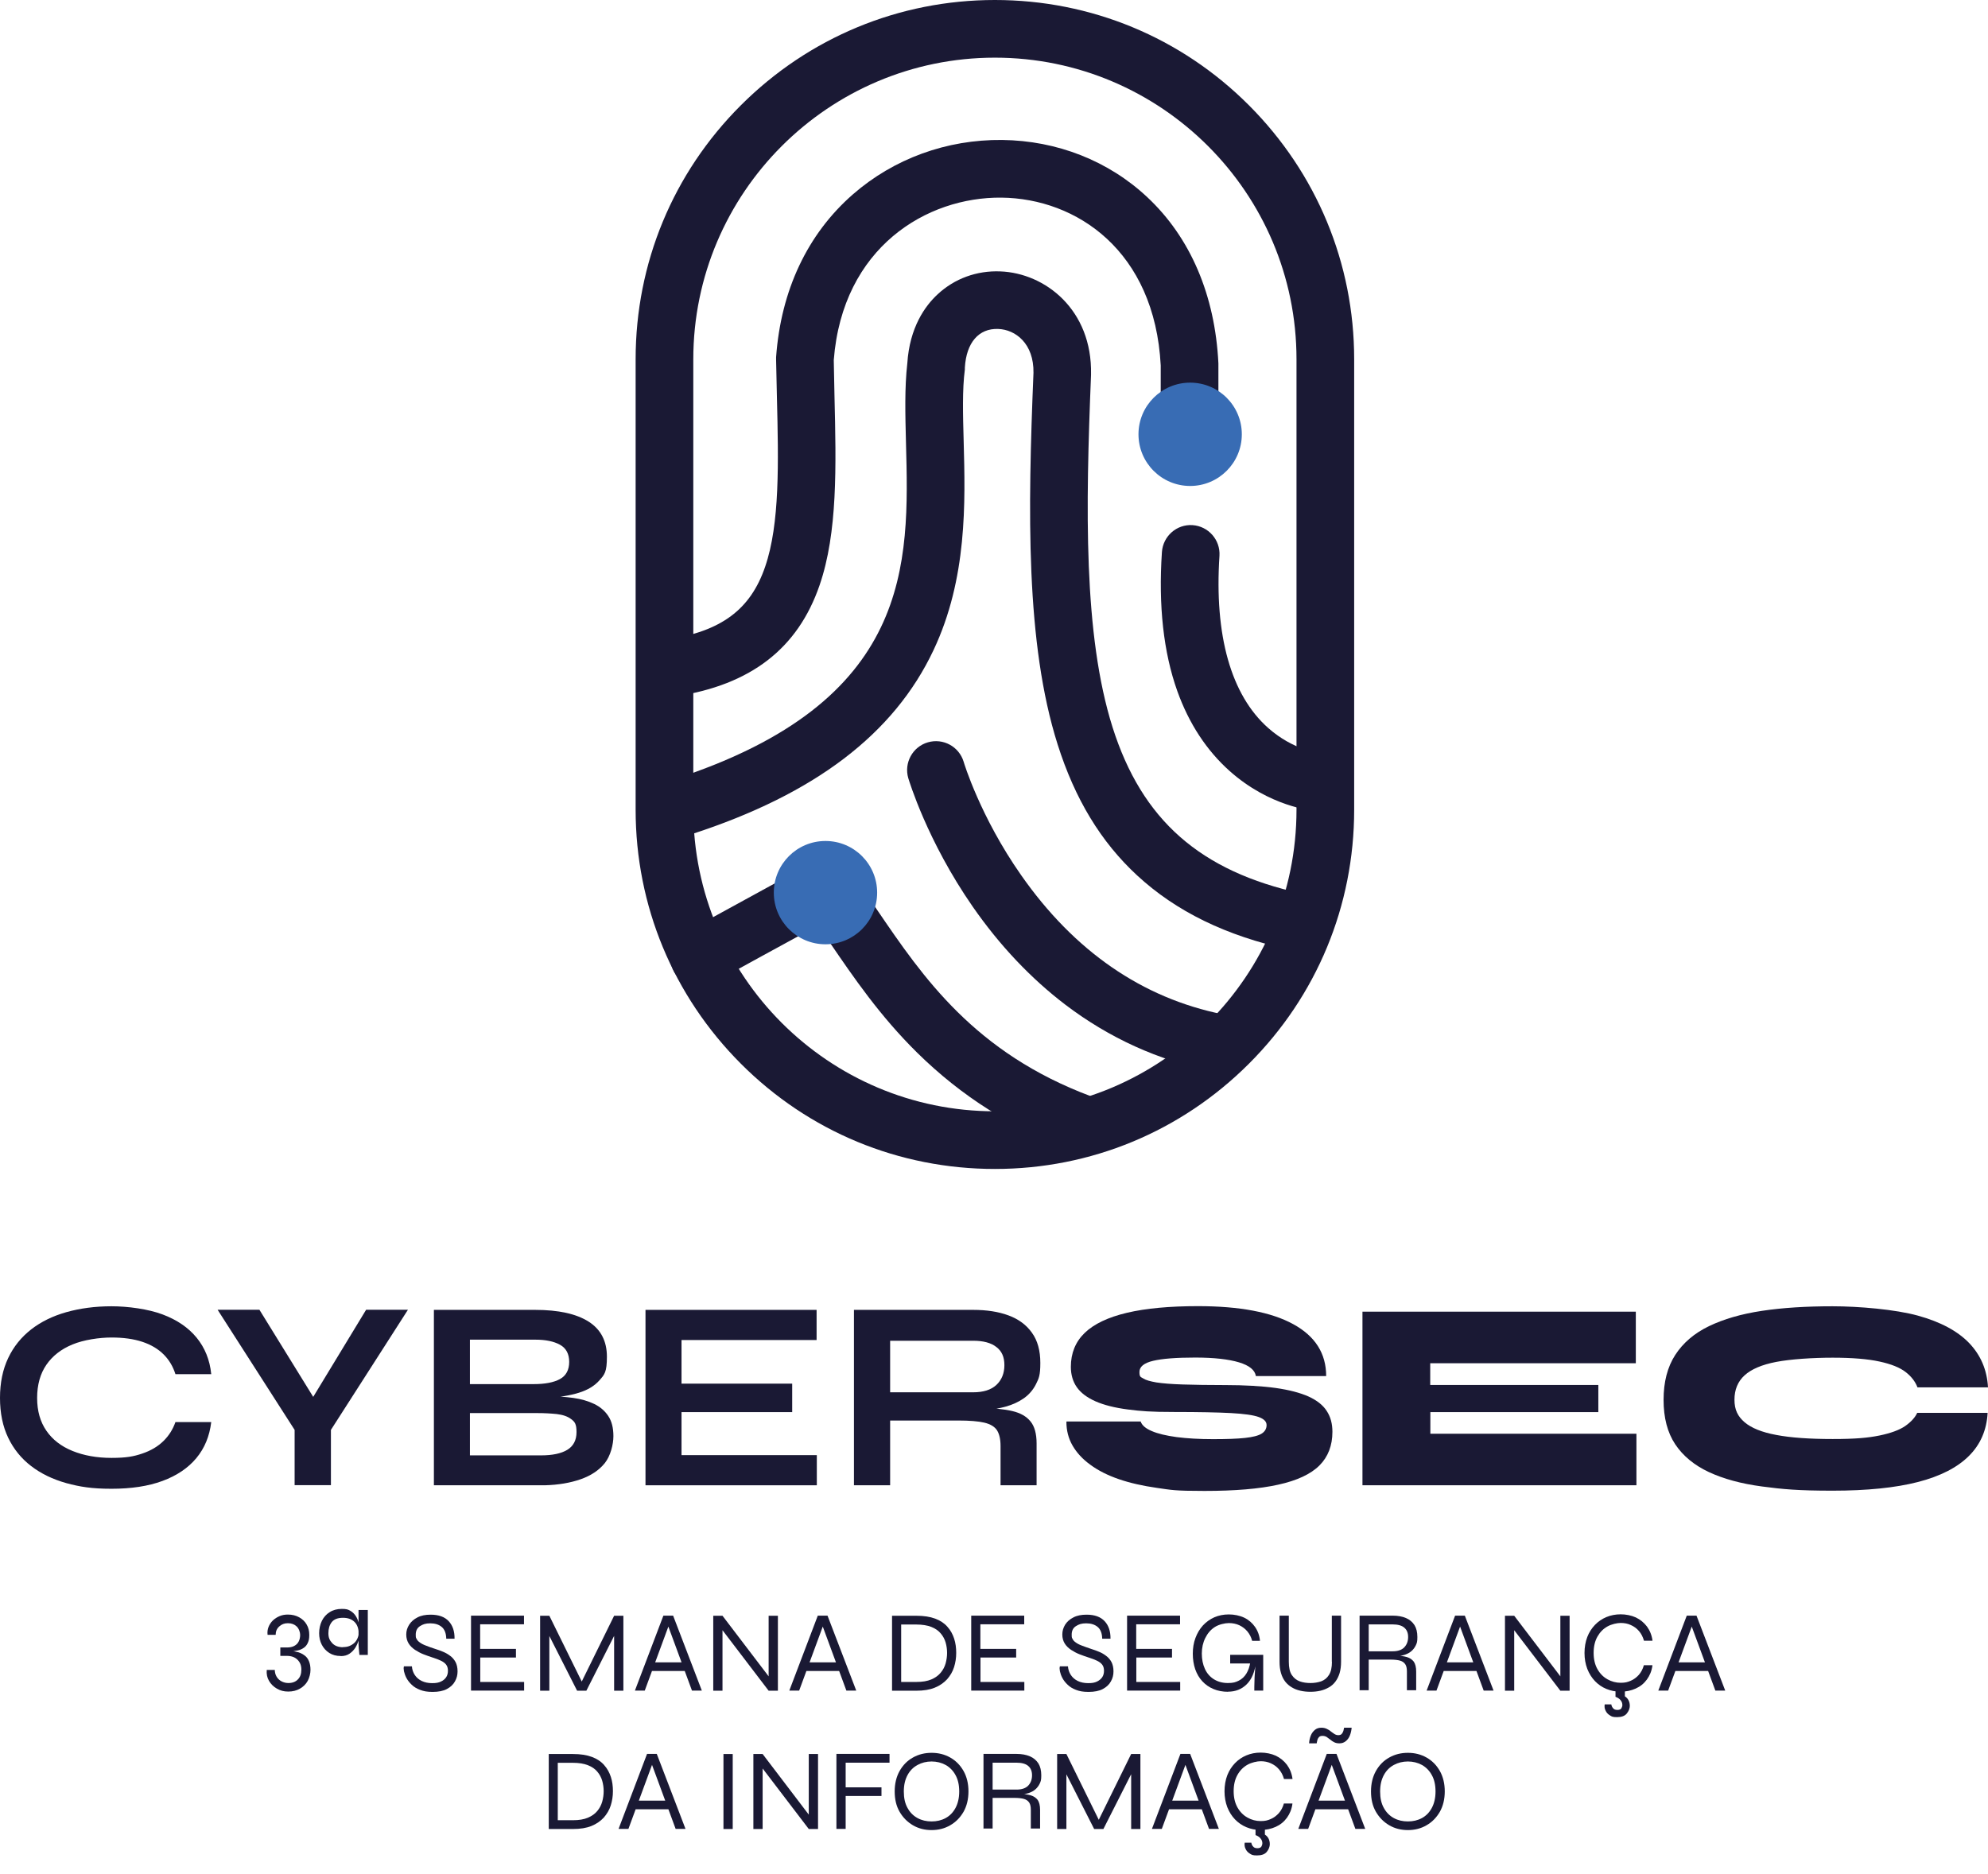 <svg xmlns="http://www.w3.org/2000/svg" width="105" height="99" viewBox="0 0 105 99" fill="none"><path d="M15.326 87.237V87.205C15.485 87.218 15.631 87.243 15.758 87.281C15.885 87.319 15.999 87.383 16.101 87.459C16.202 87.535 16.272 87.637 16.323 87.764C16.373 87.891 16.399 88.037 16.399 88.214C16.399 88.392 16.348 88.614 16.253 88.792C16.158 88.963 16.018 89.103 15.84 89.204C15.663 89.306 15.46 89.357 15.225 89.357C14.99 89.357 14.806 89.306 14.628 89.204C14.451 89.103 14.305 88.963 14.209 88.792C14.108 88.62 14.07 88.43 14.089 88.214H14.514C14.514 88.341 14.546 88.462 14.609 88.57C14.673 88.677 14.761 88.76 14.869 88.817C14.977 88.874 15.098 88.906 15.231 88.906C15.441 88.906 15.612 88.843 15.732 88.716C15.86 88.589 15.917 88.417 15.917 88.195C15.917 87.973 15.847 87.808 15.713 87.675C15.58 87.541 15.39 87.472 15.155 87.472H14.806V87.028H15.155C15.307 87.028 15.441 87.002 15.542 86.945C15.65 86.888 15.726 86.812 15.777 86.71C15.828 86.609 15.853 86.494 15.853 86.361C15.853 86.228 15.79 86.031 15.669 85.917C15.549 85.803 15.396 85.746 15.206 85.746C15.015 85.746 14.876 85.803 14.749 85.917C14.622 86.031 14.559 86.177 14.559 86.361H14.133C14.114 86.209 14.133 86.069 14.184 85.942C14.235 85.815 14.311 85.701 14.412 85.6C14.514 85.504 14.635 85.428 14.768 85.371C14.901 85.314 15.047 85.289 15.206 85.289C15.434 85.289 15.631 85.339 15.802 85.434C15.974 85.53 16.107 85.657 16.196 85.815C16.291 85.974 16.335 86.158 16.335 86.361C16.335 86.564 16.31 86.666 16.259 86.78C16.209 86.894 16.139 86.983 16.044 87.046C15.955 87.11 15.84 87.161 15.72 87.186C15.593 87.212 15.46 87.231 15.314 87.243L15.326 87.237Z" fill="#1A1934"></path><path d="M17.992 87.478C17.763 87.478 17.567 87.427 17.395 87.319C17.224 87.212 17.091 87.066 16.995 86.881C16.9 86.697 16.856 86.494 16.856 86.272C16.856 86.05 16.907 85.809 17.002 85.618C17.097 85.428 17.237 85.269 17.414 85.162C17.592 85.047 17.808 84.99 18.055 84.99C18.303 84.99 18.385 85.022 18.506 85.092C18.627 85.162 18.722 85.257 18.798 85.377C18.874 85.498 18.925 85.631 18.956 85.79C18.988 85.942 19.007 86.107 19.007 86.278C19.007 86.45 18.988 86.488 18.95 86.621C18.912 86.754 18.855 86.894 18.779 87.021C18.703 87.148 18.595 87.262 18.468 87.351C18.341 87.44 18.182 87.484 17.998 87.484L17.992 87.478ZM18.112 87.008C18.246 87.008 18.366 86.989 18.468 86.945C18.569 86.9 18.658 86.843 18.728 86.774C18.798 86.704 18.849 86.621 18.887 86.532C18.925 86.444 18.944 86.355 18.944 86.266C18.944 86.177 18.925 86.031 18.887 85.936C18.849 85.834 18.798 85.752 18.728 85.682C18.658 85.612 18.569 85.555 18.468 85.517C18.366 85.479 18.246 85.46 18.119 85.46C17.84 85.46 17.643 85.536 17.522 85.688C17.402 85.841 17.345 86.037 17.345 86.272C17.345 86.507 17.408 86.647 17.541 86.793C17.674 86.939 17.865 87.015 18.119 87.015L18.112 87.008ZM18.937 85.047H19.426V87.421H18.982C18.969 87.281 18.956 87.161 18.95 87.072C18.944 86.983 18.937 86.913 18.937 86.869V85.041V85.047Z" fill="#1A1934"></path><path d="M21.317 88.024H21.755C21.768 88.195 21.819 88.347 21.908 88.481C21.996 88.614 22.117 88.722 22.276 88.798C22.434 88.874 22.618 88.912 22.828 88.912C23.037 88.912 23.164 88.887 23.285 88.83C23.412 88.772 23.5 88.696 23.564 88.601C23.627 88.506 23.659 88.392 23.659 88.258C23.659 88.125 23.627 88.017 23.564 87.935C23.5 87.852 23.405 87.782 23.285 87.725C23.164 87.668 23.018 87.611 22.853 87.56C22.695 87.51 22.536 87.452 22.371 87.389C22.206 87.326 22.06 87.243 21.92 87.154C21.781 87.059 21.666 86.951 21.584 86.818C21.501 86.684 21.457 86.526 21.457 86.342C21.457 86.158 21.508 85.986 21.609 85.828C21.711 85.669 21.857 85.536 22.047 85.441C22.238 85.339 22.472 85.295 22.745 85.295C23.171 85.295 23.488 85.409 23.704 85.644C23.913 85.872 24.015 86.183 24.008 86.564H23.57C23.564 86.278 23.482 86.069 23.329 85.942C23.177 85.815 22.974 85.752 22.726 85.752C22.479 85.752 22.339 85.802 22.187 85.898C22.035 85.993 21.958 86.145 21.958 86.348C21.958 86.551 21.977 86.513 22.009 86.583C22.041 86.653 22.098 86.71 22.18 86.767C22.257 86.824 22.364 86.881 22.504 86.932C22.637 86.989 22.809 87.046 23.006 87.11C23.132 87.148 23.266 87.199 23.405 87.256C23.539 87.313 23.666 87.383 23.78 87.472C23.894 87.554 23.989 87.668 24.059 87.795C24.129 87.928 24.167 88.093 24.167 88.29C24.167 88.487 24.122 88.658 24.027 88.823C23.938 88.988 23.793 89.121 23.602 89.223C23.412 89.325 23.158 89.375 22.853 89.375C22.549 89.375 22.371 89.337 22.187 89.267C22.003 89.198 21.851 89.103 21.736 88.988C21.616 88.874 21.527 88.753 21.463 88.633C21.4 88.512 21.362 88.392 21.336 88.284C21.317 88.176 21.311 88.087 21.336 88.03L21.317 88.024Z" fill="#1A1934"></path><path d="M25.366 87.567V88.849H27.683V89.306H24.878V85.346H27.676V85.802H25.36V87.103H27.251V87.56H25.36L25.366 87.567Z" fill="#1A1934"></path><path d="M30.83 89.014H30.634L32.436 85.352H32.925V89.312H32.436V86.203L32.531 86.228L30.97 89.312H30.481L28.92 86.234L29.015 86.209V89.312H28.527V85.352H29.015L30.818 89.014H30.83Z" fill="#1A1934"></path><path d="M33.534 89.306L35.038 85.346H35.552L37.069 89.306H36.548L35.228 85.726H35.374L34.054 89.306H33.54H33.534ZM34.334 88.271V87.814H36.231V88.271H34.334Z" fill="#1A1934"></path><path d="M40.731 88.728L40.597 88.773V85.352H41.086V89.312H40.597L38.027 85.942L38.16 85.898V89.312H37.672V85.352H38.16L40.731 88.728Z" fill="#1A1934"></path><path d="M41.689 89.306L43.193 85.346H43.707L45.224 89.306H44.703L43.383 85.726H43.529L42.209 89.306H41.695H41.689ZM42.495 88.271V87.814H44.393V88.271H42.495Z" fill="#1A1934"></path><path d="M48.391 85.352C48.791 85.352 49.121 85.403 49.393 85.504C49.666 85.606 49.882 85.752 50.041 85.936C50.206 86.12 50.32 86.329 50.396 86.564C50.472 86.799 50.504 87.046 50.504 87.313C50.504 87.58 50.466 87.827 50.39 88.068C50.314 88.309 50.187 88.519 50.022 88.709C49.85 88.893 49.635 89.046 49.368 89.153C49.102 89.261 48.778 89.312 48.397 89.312H47.115V85.352H48.397H48.391ZM47.597 88.849H48.397C48.721 88.849 48.981 88.805 49.19 88.716C49.4 88.627 49.565 88.506 49.685 88.36C49.806 88.214 49.895 88.049 49.946 87.865C49.996 87.681 50.022 87.497 50.022 87.313C50.022 87.129 49.996 86.945 49.946 86.767C49.895 86.59 49.806 86.425 49.685 86.285C49.565 86.139 49.4 86.025 49.19 85.942C48.981 85.86 48.714 85.815 48.397 85.815H47.597V88.862V88.849Z" fill="#1A1934"></path><path d="M51.786 87.567V88.849H54.102V89.306H51.297V85.346H54.096V85.802H51.78V87.103H53.671V87.56H51.78L51.786 87.567Z" fill="#1A1934"></path><path d="M55.968 88.024H56.406C56.419 88.195 56.47 88.347 56.559 88.481C56.647 88.614 56.768 88.722 56.927 88.798C57.085 88.874 57.269 88.912 57.479 88.912C57.688 88.912 57.815 88.887 57.936 88.83C58.056 88.772 58.151 88.696 58.215 88.601C58.278 88.506 58.31 88.392 58.31 88.258C58.31 88.125 58.278 88.017 58.215 87.935C58.151 87.852 58.056 87.782 57.936 87.725C57.815 87.668 57.669 87.611 57.504 87.56C57.345 87.51 57.187 87.452 57.022 87.389C56.857 87.326 56.711 87.243 56.571 87.154C56.432 87.059 56.317 86.951 56.235 86.818C56.152 86.684 56.108 86.526 56.108 86.342C56.108 86.158 56.159 85.986 56.254 85.828C56.355 85.669 56.501 85.536 56.692 85.441C56.882 85.339 57.117 85.295 57.39 85.295C57.815 85.295 58.132 85.409 58.348 85.644C58.558 85.872 58.659 86.183 58.653 86.564H58.215C58.209 86.278 58.126 86.069 57.974 85.942C57.821 85.815 57.618 85.752 57.371 85.752C57.123 85.752 56.984 85.802 56.831 85.898C56.679 85.993 56.603 86.145 56.603 86.348C56.603 86.551 56.622 86.513 56.654 86.583C56.685 86.653 56.742 86.71 56.825 86.767C56.901 86.824 57.009 86.881 57.149 86.932C57.288 86.983 57.453 87.046 57.65 87.11C57.777 87.148 57.91 87.199 58.05 87.256C58.19 87.313 58.31 87.383 58.424 87.472C58.538 87.554 58.634 87.668 58.704 87.795C58.773 87.928 58.811 88.093 58.811 88.29C58.811 88.487 58.767 88.658 58.672 88.823C58.583 88.988 58.437 89.121 58.247 89.223C58.056 89.325 57.802 89.375 57.498 89.375C57.193 89.375 57.015 89.337 56.831 89.267C56.647 89.198 56.495 89.103 56.381 88.988C56.26 88.874 56.171 88.753 56.108 88.633C56.044 88.512 56.006 88.392 55.981 88.284C55.962 88.176 55.956 88.087 55.981 88.03L55.968 88.024Z" fill="#1A1934"></path><path d="M60.017 87.567V88.849H62.334V89.306H59.529V85.346H62.327V85.802H60.011V87.103H61.902V87.56H60.011L60.017 87.567Z" fill="#1A1934"></path><path d="M64.866 89.369C64.58 89.369 64.32 89.319 64.092 89.223C63.863 89.128 63.666 88.989 63.501 88.811C63.336 88.633 63.216 88.424 63.127 88.176C63.044 87.929 63 87.656 63 87.358C63 87.059 63.044 86.78 63.14 86.526C63.235 86.272 63.362 86.056 63.533 85.866C63.704 85.682 63.907 85.536 64.136 85.434C64.371 85.333 64.625 85.282 64.904 85.282C65.183 85.282 65.475 85.339 65.716 85.454C65.951 85.568 66.141 85.733 66.287 85.942C66.433 86.152 66.522 86.393 66.548 86.678H66.135C66.084 86.482 65.996 86.317 65.881 86.177C65.761 86.037 65.621 85.93 65.456 85.853C65.291 85.777 65.107 85.739 64.904 85.739C64.701 85.739 64.377 85.809 64.161 85.949C63.946 86.088 63.781 86.279 63.66 86.526C63.539 86.767 63.476 87.046 63.476 87.351C63.476 87.656 63.533 87.929 63.641 88.163C63.749 88.398 63.907 88.576 64.117 88.709C64.326 88.836 64.567 88.906 64.853 88.906C65.139 88.906 65.266 88.862 65.431 88.779C65.596 88.697 65.729 88.57 65.831 88.405C65.932 88.24 66.002 88.037 66.04 87.802H66.338C66.275 88.322 66.11 88.716 65.843 88.976C65.577 89.236 65.253 89.363 64.859 89.363L64.866 89.369ZM66.249 89.306C66.249 89.172 66.249 89.02 66.256 88.855C66.256 88.684 66.268 88.513 66.281 88.341C66.294 88.17 66.306 88.011 66.313 87.871H64.974V87.415H66.719V89.306H66.243H66.249Z" fill="#1A1934"></path><path d="M70.343 87.782V85.346H70.831V87.782C70.831 88.005 70.806 88.201 70.755 88.379C70.704 88.55 70.628 88.703 70.533 88.83C70.438 88.957 70.324 89.058 70.19 89.134C70.057 89.21 69.905 89.274 69.74 89.312C69.575 89.35 69.397 89.369 69.213 89.369C69.029 89.369 68.845 89.35 68.68 89.312C68.515 89.274 68.363 89.217 68.229 89.134C68.096 89.058 67.975 88.95 67.88 88.83C67.785 88.703 67.709 88.557 67.658 88.379C67.607 88.208 67.582 88.011 67.582 87.782V85.346H68.071V87.782C68.071 88.087 68.121 88.322 68.229 88.481C68.337 88.645 68.477 88.753 68.648 88.817C68.82 88.88 69.016 88.906 69.219 88.906C69.422 88.906 69.606 88.874 69.778 88.817C69.949 88.753 70.089 88.645 70.19 88.481C70.298 88.316 70.349 88.087 70.349 87.782H70.343Z" fill="#1A1934"></path><path d="M71.809 89.306V85.346H73.554C73.827 85.346 74.068 85.39 74.258 85.472C74.455 85.555 74.601 85.682 74.709 85.847C74.811 86.012 74.861 86.221 74.861 86.475C74.861 86.729 74.836 86.792 74.779 86.913C74.722 87.034 74.645 87.135 74.55 87.218C74.455 87.3 74.341 87.364 74.208 87.408C74.074 87.452 73.935 87.484 73.776 87.49L73.757 87.459C73.973 87.465 74.157 87.49 74.309 87.535C74.462 87.579 74.582 87.662 74.671 87.776C74.753 87.897 74.798 88.068 74.798 88.303V89.287H74.309V88.303C74.309 88.138 74.284 88.011 74.227 87.922C74.169 87.833 74.081 87.763 73.954 87.725C73.827 87.687 73.649 87.668 73.427 87.668H72.291V89.287H71.802L71.809 89.306ZM72.291 87.23H73.554C73.827 87.23 74.036 87.16 74.169 87.021C74.303 86.881 74.373 86.697 74.373 86.475C74.373 86.253 74.303 86.094 74.169 85.98C74.036 85.866 73.827 85.809 73.554 85.809H72.291V87.23Z" fill="#1A1934"></path><path d="M75.35 89.306L76.854 85.346H77.368L78.885 89.306H78.364L77.044 85.726H77.19L75.87 89.306H75.356H75.35ZM76.156 88.271V87.814H78.053V88.271H76.156Z" fill="#1A1934"></path><path d="M82.547 88.728L82.413 88.773V85.352H82.902V89.312H82.413L79.843 85.942L79.976 85.898V89.312H79.488V85.352H79.976L82.547 88.728Z" fill="#1A1934"></path><path d="M87.275 87.986C87.237 88.271 87.135 88.512 86.983 88.722C86.83 88.931 86.634 89.09 86.392 89.198C86.151 89.306 85.891 89.363 85.599 89.363C85.307 89.363 85.079 89.312 84.844 89.217C84.609 89.121 84.412 88.982 84.241 88.804C84.07 88.626 83.936 88.411 83.835 88.157C83.74 87.903 83.689 87.624 83.689 87.319C83.689 87.014 83.74 86.723 83.835 86.475C83.93 86.228 84.07 86.012 84.241 85.834C84.412 85.656 84.615 85.517 84.844 85.422C85.073 85.326 85.326 85.276 85.599 85.276C85.872 85.276 86.164 85.333 86.399 85.441C86.634 85.555 86.83 85.713 86.989 85.923C87.141 86.132 87.243 86.38 87.281 86.672H86.83C86.773 86.469 86.684 86.297 86.564 86.158C86.443 86.018 86.304 85.917 86.132 85.841C85.967 85.764 85.79 85.733 85.599 85.733C85.409 85.733 85.117 85.796 84.901 85.917C84.685 86.037 84.508 86.215 84.374 86.45C84.241 86.684 84.171 86.97 84.171 87.313C84.171 87.656 84.241 87.941 84.374 88.176C84.508 88.411 84.685 88.588 84.901 88.709C85.117 88.83 85.352 88.893 85.599 88.893C85.847 88.893 85.967 88.855 86.132 88.785C86.297 88.715 86.437 88.608 86.558 88.474C86.678 88.335 86.767 88.17 86.824 87.966H87.275V87.986ZM85.104 90.029C85.104 90.054 85.117 90.093 85.136 90.143C85.155 90.188 85.187 90.232 85.231 90.27C85.275 90.308 85.345 90.327 85.434 90.327C85.523 90.327 85.606 90.296 85.637 90.239C85.669 90.181 85.688 90.124 85.688 90.073C85.688 90.023 85.682 89.978 85.663 89.927C85.644 89.877 85.612 89.826 85.561 89.775C85.51 89.724 85.434 89.674 85.333 89.636L85.587 89.502C85.682 89.528 85.764 89.566 85.834 89.617C85.91 89.667 85.967 89.731 86.012 89.813C86.056 89.896 86.082 89.997 86.082 90.118C86.082 90.239 86.024 90.397 85.916 90.524C85.809 90.651 85.637 90.708 85.403 90.708C85.168 90.708 85.13 90.676 85.028 90.613C84.92 90.549 84.844 90.461 84.8 90.359C84.749 90.257 84.736 90.15 84.755 90.035H85.111L85.104 90.029ZM85.326 89.21H85.821V89.699L85.326 89.636V89.21Z" fill="#1A1934"></path><path d="M87.586 89.306L89.09 85.346H89.604L91.121 89.306H90.6L89.28 85.726H89.426L88.106 89.306H87.592H87.586ZM88.392 88.271V87.814H90.289V88.271H88.392Z" fill="#1A1934"></path><path d="M30.259 92.656C30.659 92.656 30.989 92.707 31.262 92.809C31.535 92.91 31.751 93.056 31.909 93.24C32.074 93.424 32.188 93.634 32.265 93.869C32.341 94.103 32.373 94.351 32.373 94.618C32.373 94.884 32.334 95.132 32.258 95.373C32.182 95.614 32.055 95.823 31.89 96.014C31.719 96.198 31.503 96.35 31.237 96.458C30.97 96.566 30.646 96.617 30.266 96.617H28.984V92.656H30.266H30.259ZM29.46 96.153H30.259C30.583 96.153 30.843 96.109 31.052 96.02C31.262 95.931 31.427 95.811 31.548 95.665C31.668 95.519 31.757 95.354 31.808 95.17C31.858 94.986 31.884 94.802 31.884 94.618C31.884 94.433 31.858 94.249 31.808 94.072C31.757 93.894 31.668 93.729 31.548 93.589C31.427 93.443 31.262 93.329 31.052 93.247C30.843 93.164 30.577 93.12 30.259 93.12H29.46V96.166V96.153Z" fill="#1A1934"></path><path d="M32.671 96.611L34.175 92.65H34.689L36.206 96.611H35.685L34.365 93.031H34.511L33.191 96.611H32.677H32.671ZM33.477 95.576V95.119H35.374V95.576H33.477Z" fill="#1A1934"></path><path d="M38.211 92.656H38.7V96.617H38.211V92.656Z" fill="#1A1934"></path><path d="M42.85 96.033L42.717 96.077V92.656H43.206V96.617H42.717L40.147 93.247L40.28 93.202V96.617H39.791V92.656H40.28L42.85 96.033Z" fill="#1A1934"></path><path d="M46.982 92.657V93.114H44.665V94.415H46.557V94.872H44.665V96.611H44.177V92.65H46.975L46.982 92.657Z" fill="#1A1934"></path><path d="M49.203 96.674C48.841 96.674 48.511 96.591 48.219 96.42C47.928 96.249 47.693 96.014 47.515 95.709C47.337 95.404 47.255 95.043 47.255 94.63C47.255 94.218 47.344 93.856 47.515 93.551C47.686 93.247 47.921 93.005 48.219 92.841C48.511 92.675 48.841 92.593 49.203 92.593C49.565 92.593 49.895 92.675 50.187 92.841C50.479 93.005 50.714 93.24 50.891 93.551C51.063 93.856 51.151 94.218 51.151 94.63C51.151 95.043 51.063 95.404 50.891 95.709C50.714 96.014 50.485 96.249 50.187 96.42C49.895 96.591 49.565 96.674 49.203 96.674ZM49.203 96.217C49.476 96.217 49.724 96.16 49.946 96.039C50.168 95.918 50.339 95.741 50.466 95.506C50.593 95.271 50.663 94.979 50.663 94.636C50.663 94.294 50.599 94.002 50.466 93.767C50.339 93.532 50.161 93.355 49.946 93.234C49.724 93.113 49.476 93.05 49.203 93.05C48.93 93.05 48.683 93.113 48.461 93.234C48.238 93.355 48.061 93.532 47.934 93.767C47.807 94.002 47.737 94.287 47.737 94.636C47.737 94.986 47.8 95.271 47.934 95.506C48.061 95.741 48.238 95.918 48.461 96.039C48.683 96.16 48.93 96.217 49.203 96.217Z" fill="#1A1934"></path><path d="M51.945 96.611V92.65H53.69C53.963 92.65 54.204 92.695 54.394 92.777C54.591 92.86 54.737 92.987 54.845 93.152C54.946 93.317 54.997 93.526 54.997 93.78C54.997 94.034 54.972 94.097 54.915 94.218C54.858 94.338 54.781 94.44 54.686 94.523C54.591 94.605 54.477 94.668 54.344 94.713C54.21 94.757 54.071 94.789 53.912 94.795L53.893 94.764C54.109 94.77 54.293 94.795 54.445 94.84C54.597 94.884 54.718 94.967 54.807 95.081C54.889 95.202 54.934 95.373 54.934 95.608V96.591H54.445V95.608C54.445 95.443 54.42 95.316 54.363 95.227C54.306 95.138 54.217 95.068 54.09 95.03C53.963 94.992 53.785 94.973 53.563 94.973H52.427V96.591H51.938L51.945 96.611ZM52.427 94.535H53.69C53.963 94.535 54.172 94.465 54.306 94.326C54.439 94.186 54.509 94.002 54.509 93.78C54.509 93.558 54.439 93.399 54.306 93.285C54.172 93.171 53.963 93.114 53.69 93.114H52.427V94.535Z" fill="#1A1934"></path><path d="M58.139 96.318H57.942L59.744 92.656H60.233V96.617H59.744V93.507L59.84 93.532L58.278 96.617H57.79L56.228 93.539L56.324 93.513V96.617H55.835V92.656H56.324L58.126 96.318H58.139Z" fill="#1A1934"></path><path d="M60.842 96.611L62.346 92.65H62.86L64.377 96.611H63.857L62.537 93.031H62.683L61.363 96.611H60.849H60.842ZM61.648 95.576V95.119H63.546V95.576H61.648Z" fill="#1A1934"></path><path d="M68.261 95.29C68.223 95.576 68.121 95.817 67.969 96.027C67.817 96.236 67.62 96.395 67.379 96.503C67.138 96.611 66.878 96.668 66.586 96.668C66.294 96.668 66.065 96.617 65.831 96.522C65.602 96.426 65.399 96.287 65.228 96.109C65.056 95.931 64.923 95.716 64.821 95.462C64.726 95.208 64.675 94.929 64.675 94.624C64.675 94.32 64.726 94.028 64.821 93.78C64.917 93.532 65.056 93.317 65.228 93.139C65.399 92.961 65.602 92.822 65.831 92.727C66.059 92.631 66.313 92.581 66.586 92.581C66.859 92.581 67.15 92.638 67.385 92.746C67.62 92.86 67.817 93.019 67.975 93.228C68.128 93.437 68.229 93.685 68.267 93.977H67.817C67.76 93.774 67.671 93.602 67.55 93.463C67.43 93.323 67.29 93.222 67.119 93.145C66.954 93.069 66.776 93.037 66.586 93.037C66.395 93.037 66.103 93.101 65.888 93.222C65.672 93.342 65.494 93.52 65.361 93.755C65.228 93.99 65.158 94.275 65.158 94.618C65.158 94.96 65.228 95.246 65.361 95.481C65.494 95.716 65.672 95.893 65.888 96.014C66.103 96.135 66.338 96.198 66.586 96.198C66.833 96.198 66.954 96.16 67.119 96.09C67.284 96.02 67.423 95.912 67.544 95.779C67.665 95.639 67.753 95.475 67.811 95.271H68.261V95.29ZM66.091 97.334C66.091 97.359 66.103 97.397 66.122 97.448C66.141 97.493 66.173 97.537 66.218 97.575C66.262 97.613 66.332 97.632 66.421 97.632C66.51 97.632 66.592 97.6 66.624 97.543C66.656 97.486 66.674 97.429 66.674 97.378C66.674 97.328 66.668 97.283 66.649 97.232C66.63 97.182 66.598 97.131 66.548 97.08C66.497 97.029 66.421 96.979 66.319 96.941L66.573 96.807C66.668 96.833 66.751 96.871 66.82 96.921C66.897 96.972 66.954 97.036 66.998 97.118C67.043 97.201 67.068 97.302 67.068 97.423C67.068 97.543 67.011 97.702 66.903 97.829C66.795 97.956 66.624 98.013 66.389 98.013C66.154 98.013 66.116 97.981 66.014 97.918C65.907 97.854 65.83 97.766 65.786 97.664C65.735 97.562 65.723 97.454 65.742 97.34H66.097L66.091 97.334ZM66.313 96.515H66.808V97.004L66.313 96.941V96.515Z" fill="#1A1934"></path><path d="M68.572 96.611L70.076 92.65H70.59L72.107 96.611H71.587L70.266 93.031H70.412L69.093 96.611H68.578H68.572ZM70.743 92.092C70.635 92.092 70.546 92.073 70.47 92.035C70.394 91.997 70.324 91.952 70.26 91.895C70.197 91.844 70.133 91.8 70.07 91.755C70.006 91.717 69.93 91.698 69.848 91.698C69.765 91.698 69.708 91.717 69.664 91.762C69.626 91.806 69.594 91.857 69.581 91.914C69.562 91.978 69.556 92.035 69.543 92.092H69.143C69.15 91.94 69.181 91.806 69.232 91.679C69.283 91.552 69.359 91.457 69.448 91.381C69.537 91.305 69.651 91.267 69.784 91.267C69.918 91.267 69.981 91.286 70.07 91.324C70.152 91.362 70.228 91.406 70.292 91.464C70.362 91.514 70.425 91.565 70.489 91.603C70.552 91.641 70.616 91.66 70.685 91.66C70.755 91.66 70.825 91.641 70.863 91.597C70.901 91.552 70.933 91.502 70.952 91.438C70.971 91.375 70.977 91.318 70.99 91.267H71.39C71.377 91.419 71.345 91.552 71.295 91.679C71.244 91.806 71.174 91.901 71.079 91.978C70.984 92.054 70.876 92.092 70.743 92.092ZM69.378 95.576V95.119H71.276V95.576H69.378Z" fill="#1A1934"></path><path d="M74.36 96.674C73.998 96.674 73.668 96.591 73.376 96.42C73.084 96.249 72.85 96.014 72.672 95.709C72.494 95.404 72.412 95.043 72.412 94.63C72.412 94.218 72.501 93.856 72.672 93.551C72.843 93.247 73.078 93.005 73.376 92.841C73.668 92.675 73.998 92.593 74.36 92.593C74.722 92.593 75.052 92.675 75.344 92.841C75.636 93.005 75.87 93.24 76.048 93.551C76.219 93.856 76.308 94.218 76.308 94.63C76.308 95.043 76.219 95.404 76.048 95.709C75.87 96.014 75.642 96.249 75.344 96.42C75.052 96.591 74.722 96.674 74.36 96.674ZM74.36 96.217C74.633 96.217 74.88 96.16 75.103 96.039C75.325 95.918 75.496 95.741 75.623 95.506C75.75 95.271 75.82 94.979 75.82 94.636C75.82 94.294 75.756 94.002 75.623 93.767C75.496 93.532 75.318 93.355 75.103 93.234C74.88 93.113 74.633 93.05 74.36 93.05C74.087 93.05 73.84 93.113 73.617 93.234C73.395 93.355 73.218 93.532 73.091 93.767C72.964 94.002 72.894 94.287 72.894 94.636C72.894 94.986 72.957 95.271 73.091 95.506C73.218 95.741 73.395 95.918 73.617 96.039C73.84 96.16 74.087 96.217 74.36 96.217Z" fill="#1A1934"></path><path d="M11.157 75.121C11.068 75.864 10.808 76.499 10.37 77.025C9.932 77.552 9.335 77.952 8.58 78.231C7.825 78.51 6.93 78.644 5.889 78.644C4.849 78.644 4.227 78.542 3.503 78.346C2.78 78.142 2.164 77.844 1.644 77.444C1.123 77.044 0.717 76.543 0.432 75.947C0.146 75.35 0 74.652 0 73.846C0 73.04 0.146 72.342 0.432 71.739C0.717 71.136 1.123 70.635 1.644 70.228C2.164 69.822 2.786 69.518 3.503 69.315C4.227 69.112 5.02 69.004 5.889 69.004C6.759 69.004 7.831 69.15 8.587 69.435C9.348 69.721 9.945 70.127 10.383 70.66C10.82 71.193 11.081 71.834 11.157 72.589H9.266C9.139 72.189 8.936 71.841 8.644 71.549C8.352 71.257 7.977 71.034 7.52 70.882C7.063 70.73 6.518 70.654 5.889 70.654C5.261 70.654 4.417 70.774 3.827 71.022C3.237 71.263 2.773 71.625 2.45 72.094C2.126 72.564 1.961 73.154 1.961 73.846C1.961 74.538 2.126 75.109 2.45 75.579C2.773 76.048 3.23 76.403 3.827 76.645C4.417 76.886 5.109 77.013 5.889 77.013C6.67 77.013 7.063 76.937 7.514 76.784C7.965 76.632 8.339 76.41 8.631 76.124C8.923 75.839 9.132 75.502 9.266 75.121H11.157Z" fill="#1A1934"></path><path d="M21.546 69.188L17.478 75.534V78.453H15.561V75.534L11.493 69.188H13.702L17.122 74.728H15.974L19.337 69.188H21.546Z" fill="#1A1934"></path><path d="M22.917 78.46V69.194H28.26C29.504 69.194 30.443 69.404 31.091 69.816C31.738 70.229 32.055 70.851 32.055 71.669C32.055 72.488 31.928 72.609 31.668 72.907C31.408 73.205 31.046 73.427 30.57 73.573C30.094 73.719 29.542 73.808 28.901 73.846L28.958 73.745C29.428 73.757 29.866 73.789 30.285 73.846C30.697 73.903 31.065 74.011 31.383 74.163C31.7 74.316 31.948 74.531 32.125 74.798C32.309 75.071 32.398 75.426 32.398 75.864C32.398 76.302 32.246 76.911 31.941 77.292C31.637 77.667 31.211 77.952 30.666 78.142C30.12 78.333 29.491 78.441 28.774 78.46H22.917ZM24.82 73.116H28.184C28.787 73.116 29.25 73.027 29.574 72.85C29.898 72.672 30.063 72.367 30.063 71.942C30.063 71.517 29.898 71.212 29.574 71.035C29.25 70.857 28.819 70.768 28.286 70.768H24.82V73.116ZM24.82 76.88H28.571C29.174 76.88 29.637 76.784 29.961 76.588C30.285 76.391 30.45 76.08 30.45 75.648C30.45 75.217 30.355 75.103 30.164 74.963C29.974 74.817 29.72 74.735 29.403 74.697C29.085 74.665 28.749 74.646 28.387 74.646H24.82V76.88Z" fill="#1A1934"></path><path d="M35.996 74.589V76.867H43.142V78.46H34.093V69.194H43.13V70.787H35.996V73.091H41.841V74.595H35.996V74.589Z" fill="#1A1934"></path><path d="M45.103 78.46V69.194H51.393C52.11 69.194 52.732 69.289 53.265 69.486C53.798 69.683 54.21 69.987 54.502 70.4C54.801 70.812 54.947 71.346 54.947 71.999C54.947 72.653 54.87 72.812 54.718 73.116C54.566 73.421 54.35 73.668 54.083 73.859C53.811 74.049 53.5 74.195 53.144 74.297C52.789 74.398 52.414 74.462 52.014 74.487L51.812 74.373C52.478 74.385 53.03 74.436 53.462 74.538C53.893 74.639 54.21 74.817 54.426 75.084C54.642 75.344 54.75 75.737 54.75 76.251V78.46H52.846V76.385C52.846 76.029 52.782 75.756 52.662 75.56C52.535 75.363 52.313 75.23 51.995 75.153C51.678 75.077 51.215 75.039 50.612 75.039H47.014V78.46H45.11H45.103ZM47.014 73.548H51.399C51.932 73.548 52.344 73.421 52.624 73.161C52.903 72.9 53.049 72.551 53.049 72.114C53.049 71.676 52.909 71.371 52.624 71.155C52.344 70.933 51.932 70.825 51.399 70.825H47.014V73.548Z" fill="#1A1934"></path><path d="M56.336 75.09H60.246C60.316 75.293 60.506 75.458 60.836 75.597C61.16 75.737 61.597 75.839 62.15 75.915C62.702 75.985 63.336 76.023 64.06 76.023C64.783 76.023 65.342 76.004 65.754 75.959C66.167 75.915 66.465 75.839 66.636 75.731C66.808 75.623 66.897 75.471 66.897 75.28C66.897 75.09 66.757 74.957 66.484 74.855C66.205 74.753 65.716 74.684 65.012 74.645C64.307 74.608 63.311 74.588 62.035 74.588C60.76 74.588 60.258 74.544 59.567 74.455C58.875 74.366 58.304 74.22 57.859 74.024C57.415 73.827 57.085 73.579 56.876 73.281C56.666 72.983 56.559 72.621 56.559 72.202C56.559 71.479 56.806 70.876 57.295 70.406C57.783 69.937 58.532 69.581 59.529 69.346C60.525 69.112 61.775 68.997 63.273 68.997C65.469 68.997 67.15 69.315 68.305 69.949C69.467 70.584 70.044 71.498 70.044 72.691H66.332C66.281 72.374 65.989 72.132 65.443 71.967C64.898 71.802 64.123 71.713 63.121 71.713C62.118 71.713 61.388 71.771 60.906 71.885C60.423 71.999 60.182 72.196 60.182 72.475C60.182 72.754 60.252 72.735 60.385 72.818C60.519 72.907 60.753 72.97 61.077 73.027C61.407 73.078 61.87 73.116 62.473 73.135C63.076 73.154 63.838 73.167 64.764 73.167C65.691 73.167 66.656 73.218 67.373 73.319C68.09 73.421 68.667 73.573 69.112 73.77C69.556 73.973 69.879 74.227 70.076 74.538C70.279 74.849 70.374 75.21 70.374 75.636C70.374 76.359 70.146 76.956 69.689 77.413C69.232 77.87 68.502 78.212 67.512 78.428C66.516 78.65 65.221 78.758 63.616 78.758C62.01 78.758 61.877 78.707 61.115 78.599C60.354 78.491 59.681 78.339 59.091 78.136C58.501 77.933 57.999 77.679 57.587 77.374C57.174 77.076 56.863 76.734 56.647 76.359C56.432 75.985 56.324 75.566 56.324 75.109L56.336 75.09Z" fill="#1A1934"></path><path d="M75.547 74.588V75.737H86.431V78.46H71.961V69.289H86.399V72.012H75.54V73.161H84.419V74.595H75.54L75.547 74.588Z" fill="#1A1934"></path><path d="M104.981 74.633C104.93 75.54 104.606 76.302 103.991 76.911C103.382 77.52 102.48 77.984 101.294 78.288C100.107 78.593 98.603 78.745 96.788 78.745C94.973 78.745 94.16 78.669 93.062 78.523C91.965 78.377 91.032 78.123 90.257 77.762C89.483 77.4 88.893 76.911 88.481 76.296C88.068 75.674 87.865 74.893 87.865 73.947C87.865 73.002 88.068 72.215 88.481 71.574C88.893 70.939 89.483 70.432 90.257 70.057C91.032 69.683 91.965 69.41 93.062 69.245C94.16 69.08 95.404 69.004 96.788 69.004C98.171 69.004 100.107 69.169 101.3 69.499C102.493 69.829 103.394 70.311 104.01 70.952C104.619 71.593 104.949 72.367 105 73.287H101.275C101.16 72.983 100.951 72.71 100.646 72.475C100.342 72.24 99.885 72.056 99.269 71.923C98.66 71.79 97.835 71.72 96.794 71.72C95.753 71.72 94.579 71.796 93.818 71.942C93.056 72.088 92.498 72.329 92.142 72.653C91.787 72.977 91.609 73.408 91.609 73.941C91.609 74.474 91.787 74.823 92.142 75.128C92.498 75.433 93.056 75.661 93.818 75.801C94.579 75.947 95.576 76.016 96.794 76.016C98.013 76.016 98.66 75.953 99.263 75.832C99.872 75.705 100.323 75.54 100.634 75.325C100.938 75.109 101.148 74.88 101.262 74.633H104.987H104.981Z" fill="#1A1934"></path><path d="M52.548 61.75C47.477 61.75 42.711 59.776 39.132 56.191C35.552 52.605 33.572 47.839 33.572 42.774V18.976C33.572 13.905 35.546 9.139 39.132 5.56C42.717 1.98 47.483 0 52.548 0C57.612 0 62.384 1.974 65.964 5.56C69.543 9.145 71.523 13.911 71.523 18.976V42.774C71.523 47.845 69.549 52.611 65.964 56.191C62.378 59.776 57.612 61.75 52.548 61.75ZM52.548 3.046C43.764 3.046 36.618 10.192 36.618 18.976V42.774C36.618 51.558 43.764 58.704 52.548 58.704C61.331 58.704 68.477 51.558 68.477 42.774V18.976C68.477 10.192 61.331 3.046 52.548 3.046Z" fill="#1A1934"></path><path d="M69.619 42.838C69.581 42.838 69.543 42.838 69.499 42.838C69.257 42.819 67.055 42.603 64.955 40.737C63.73 39.646 62.797 38.224 62.181 36.504C61.452 34.461 61.179 31.992 61.369 29.162C61.426 28.324 62.15 27.683 62.987 27.74C63.825 27.797 64.46 28.521 64.409 29.358C64.13 33.566 65.018 36.714 66.979 38.453C68.312 39.639 69.721 39.792 69.733 39.792C70.571 39.855 71.199 40.585 71.136 41.429C71.073 42.229 70.406 42.838 69.619 42.838Z" fill="#1A1934"></path><path d="M64.288 56.609C64.187 56.609 64.085 56.597 63.984 56.578C61.179 56.013 58.589 54.833 56.279 53.081C54.452 51.691 52.801 49.946 51.373 47.89C48.962 44.412 48.016 41.239 47.972 41.105C47.737 40.299 48.2 39.449 49.006 39.214C49.812 38.979 50.656 39.436 50.898 40.242C50.904 40.274 51.773 43.149 53.931 46.227C56.742 50.25 60.334 52.725 64.587 53.582C65.412 53.747 65.945 54.553 65.78 55.378C65.634 56.102 64.999 56.597 64.288 56.597V56.609Z" fill="#1A1934"></path><path d="M68.413 50.2C68.305 50.2 68.198 50.187 68.09 50.162C64.751 49.432 62.124 48.15 60.062 46.246C58.145 44.475 56.774 42.21 55.86 39.322C54.166 33.972 54.286 26.985 54.585 19.693C54.61 18.151 53.639 17.408 52.719 17.377C51.697 17.338 51.037 18.1 50.961 19.42V19.515C50.821 20.581 50.859 21.908 50.898 23.31C50.986 26.541 51.094 30.558 49.304 34.347C47.217 38.77 43.041 41.95 36.536 44.063C35.736 44.323 34.879 43.885 34.619 43.086C34.359 42.286 34.797 41.429 35.596 41.169C48.219 37.069 48.023 29.803 47.851 23.393C47.813 21.889 47.775 20.474 47.921 19.198C48.042 17.294 48.86 16.158 49.527 15.543C50.415 14.717 51.589 14.286 52.833 14.337C55.207 14.425 57.694 16.367 57.625 19.776V19.807C57.339 26.826 57.218 33.528 58.761 38.415C60.315 43.32 63.393 46.03 68.737 47.198C69.562 47.376 70.082 48.188 69.898 49.013C69.74 49.724 69.111 50.212 68.413 50.212V50.2Z" fill="#1A1934"></path><path d="M35.47 36.809C34.727 36.809 34.08 36.27 33.965 35.514C33.839 34.683 34.41 33.909 35.241 33.782C38.091 33.35 39.639 32.202 40.413 29.936C41.194 27.664 41.118 24.427 41.035 21.006C41.023 20.359 41.004 19.686 40.991 19.007V18.938V18.868C41.245 15.339 42.647 12.363 45.046 10.268C47.204 8.384 50.003 7.362 52.928 7.394C55.829 7.425 58.551 8.498 60.595 10.415C62.873 12.547 64.174 15.587 64.352 19.192V19.268V22.936C64.352 23.78 63.673 24.459 62.829 24.459C61.985 24.459 61.306 23.78 61.306 22.936V19.306C60.988 13.245 56.857 10.484 52.897 10.44C48.949 10.396 44.5 13.061 44.037 19.02C44.05 19.661 44.062 20.302 44.075 20.924C44.164 24.63 44.247 28.127 43.288 30.913C42.14 34.258 39.652 36.181 35.692 36.783C35.616 36.796 35.539 36.803 35.463 36.803L35.47 36.809Z" fill="#1A1934"></path><path d="M57.117 60.862C56.939 60.862 56.761 60.83 56.584 60.766C53.436 59.592 50.777 57.904 48.454 55.62C46.468 53.665 45.072 51.609 43.834 49.8C43.618 49.489 43.409 49.178 43.206 48.886C41.397 49.87 38.941 51.215 37.665 51.92C36.929 52.326 36.003 52.059 35.596 51.323C35.19 50.587 35.457 49.66 36.193 49.254C37.786 48.378 41.207 46.506 42.926 45.567C43.593 45.205 44.418 45.389 44.868 45.992C45.357 46.646 45.84 47.344 46.341 48.086C48.746 51.615 51.469 55.613 57.637 57.917C58.424 58.209 58.824 59.091 58.532 59.878C58.304 60.487 57.72 60.868 57.104 60.868L57.117 60.862Z" fill="#1A1934"></path><path d="M62.86 25.671C64.367 25.671 65.589 24.449 65.589 22.942C65.589 21.435 64.367 20.213 62.86 20.213C61.353 20.213 60.131 21.435 60.131 22.942C60.131 24.449 61.353 25.671 62.86 25.671Z" fill="#386CB4"></path><path d="M43.599 49.882C45.106 49.882 46.328 48.661 46.328 47.154C46.328 45.646 45.106 44.425 43.599 44.425C42.092 44.425 40.87 45.646 40.87 47.154C40.87 48.661 42.092 49.882 43.599 49.882Z" fill="#386CB4"></path></svg>